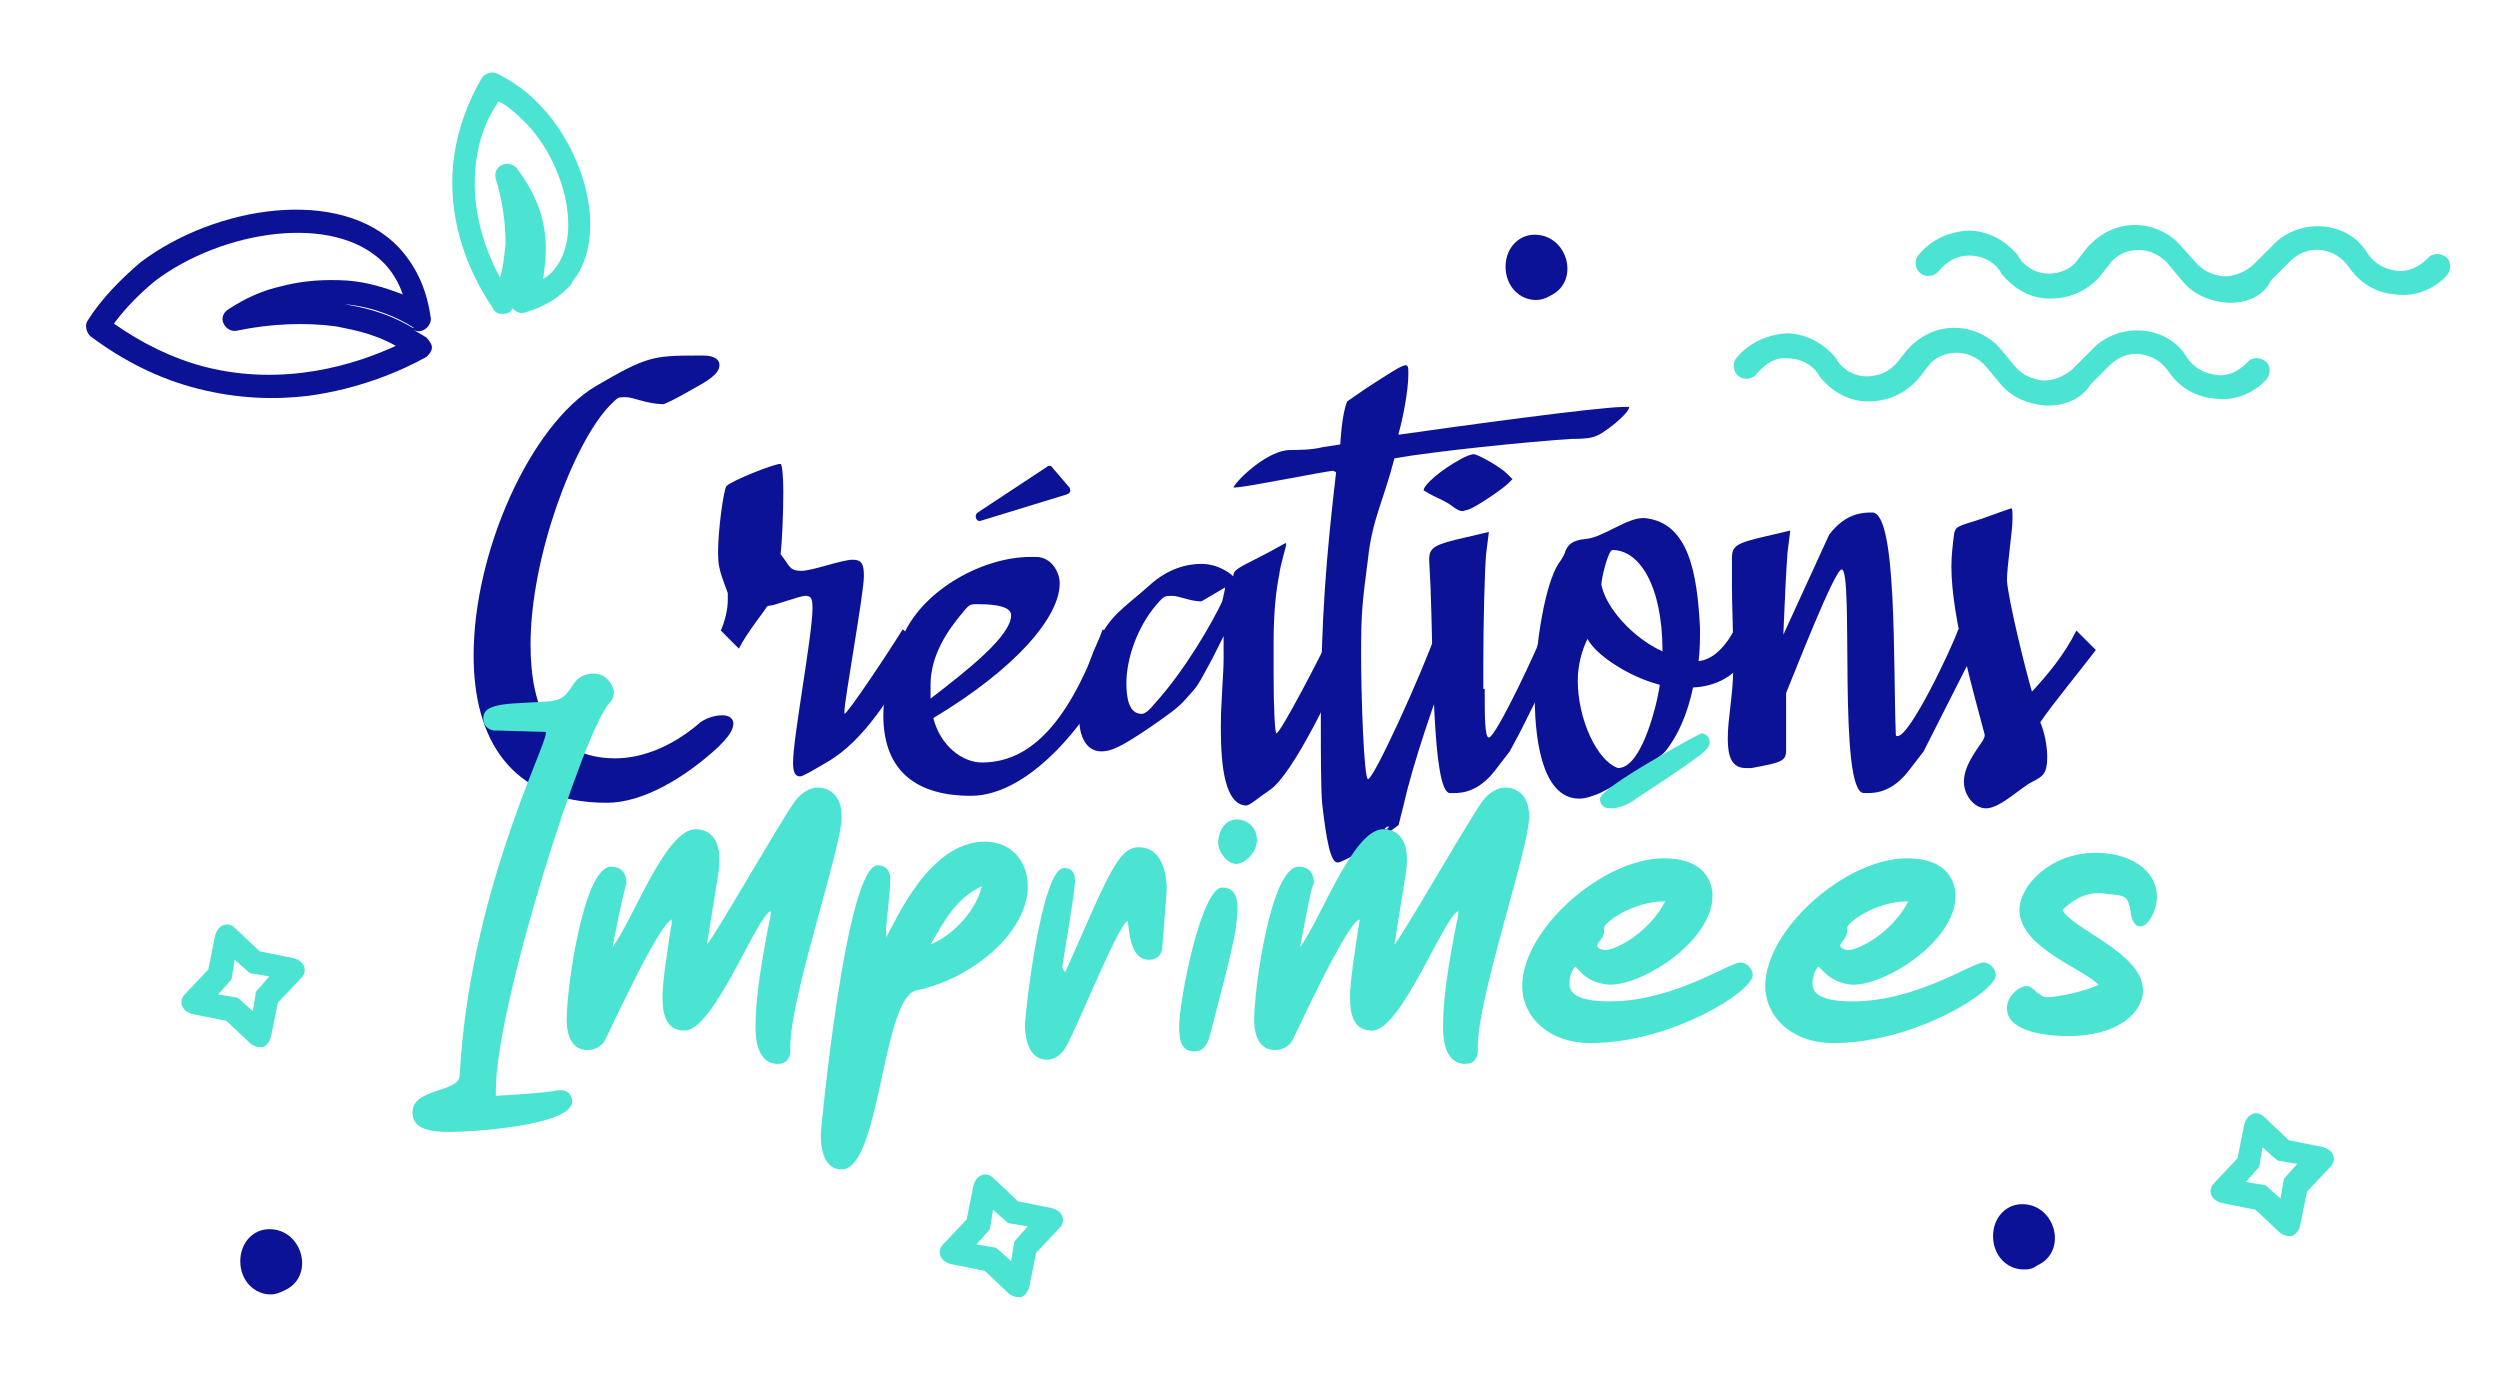 <?xml version="1.0" encoding="utf-8"?>
<!-- Generator: Adobe Illustrator 25.2.3, SVG Export Plug-In . SVG Version: 6.00 Build 0)  -->
<svg version="1.1" id="Calque_1" xmlns="http://www.w3.org/2000/svg" xmlns:xlink="http://www.w3.org/1999/xlink" x="0px" y="0px"
	 viewBox="0 0 180 100" style="enable-background:new 0 0 180 100;" xml:space="preserve">
<style type="text/css">
	.st0{fill:#4BE3D2;}
	.st1{fill:#0B1296;}
	.st2{enable-background:new    ;}
</style>
<g>
	<g>
		<path class="st0" d="M164.8,89c-0.2,0-0.4-0.1-0.6-0.2l-1.8-1.7l-2.5-0.5c-0.3-0.1-0.6-0.3-0.7-0.6c-0.1-0.3,0-0.6,0.2-0.8
			l1.7-1.8l0.5-2.5c0.1-0.3,0.3-0.6,0.6-0.7c0.3-0.1,0.6,0,0.8,0.2l1.8,1.7l2.5,0.5c0.3,0.1,0.6,0.3,0.7,0.6c0.1,0.3,0,0.6-0.2,0.8
			l-1.7,1.8l-0.5,2.5c-0.1,0.3-0.3,0.6-0.6,0.7C165,89,164.9,89,164.8,89z M161.7,85.1l1.2,0.2c0.2,0,0.3,0.1,0.4,0.2l0.9,0.8
			l0.2-1.2c0-0.2,0.1-0.3,0.2-0.4l0.8-0.9l-1.2-0.2c-0.2,0-0.3-0.1-0.4-0.2l-0.9-0.8l-0.2,1.2c0,0.2-0.1,0.3-0.2,0.4L161.7,85.1z
			 M161.9,83.7L161.9,83.7L161.9,83.7z"/>
		<path class="st0" d="M18.7,75.4c-0.2,0-0.4-0.1-0.6-0.2l-1.8-1.7L13.8,73c-0.3-0.1-0.6-0.3-0.7-0.6c-0.1-0.3,0-0.6,0.2-0.8
			l1.7-1.8l0.5-2.5c0.1-0.3,0.3-0.6,0.6-0.7c0.3-0.1,0.6,0,0.8,0.2l1.8,1.7l2.5,0.5c0.3,0.1,0.6,0.3,0.7,0.6c0.1,0.3,0,0.6-0.2,0.8
			L20,72.2l-0.5,2.5c-0.1,0.3-0.3,0.6-0.6,0.7C18.9,75.4,18.8,75.4,18.7,75.4z M15.7,71.6l1.2,0.2c0.2,0,0.3,0.1,0.4,0.2l0.9,0.8
			l0.2-1.2c0-0.2,0.1-0.3,0.2-0.4l0.8-0.9l-1.2-0.2c-0.2,0-0.3-0.1-0.4-0.2l-0.9-0.8l-0.2,1.2c0,0.2-0.1,0.3-0.2,0.4L15.7,71.6z
			 M15.9,70.1L15.9,70.1L15.9,70.1z"/>
		<path class="st0" d="M73.3,93.4c-0.2,0-0.4-0.1-0.6-0.2l-1.8-1.7L68.4,91c-0.3-0.1-0.6-0.3-0.7-0.6c-0.1-0.3,0-0.6,0.2-0.8
			l1.7-1.8l0.5-2.5c0.1-0.3,0.3-0.6,0.6-0.7c0.3-0.1,0.6,0,0.8,0.2l1.8,1.7l2.5,0.5c0.3,0.1,0.6,0.3,0.7,0.6c0.1,0.3,0,0.6-0.2,0.8
			l-1.7,1.8l-0.5,2.5c-0.1,0.3-0.3,0.6-0.6,0.7C73.5,93.4,73.4,93.4,73.3,93.4z M70.3,89.6l1.2,0.2c0.2,0,0.3,0.1,0.4,0.2l0.9,0.8
			l0.2-1.2c0-0.2,0.1-0.3,0.2-0.4l0.8-0.9l-1.2-0.2c-0.2,0-0.3-0.1-0.4-0.2l-0.9-0.8l-0.2,1.2c0,0.2-0.1,0.3-0.2,0.4L70.3,89.6z
			 M70.5,88.1L70.5,88.1L70.5,88.1z"/>
		<path class="st1" d="M19.5,93.2c-1.2,0-2.2-1-2.2-2.4c0-1.3,0.9-2.3,2.1-2.3c2.4,0,3.3,3.4,1.1,4.4C20.1,93.1,19.8,93.2,19.5,93.2
			z"/>
		<path class="st1" d="M145.7,91.4c-1.2,0-2.2-1-2.2-2.4c0-1.3,0.9-2.3,2.1-2.3c2.4,0,3.3,3.4,1.1,4.4
			C146.3,91.4,146,91.4,145.7,91.4z"/>
		<path class="st1" d="M110.6,21.6c-1.2,0-2.2-1-2.2-2.4c0-1.3,0.9-2.3,2.1-2.3c2.4,0,3.3,3.4,1.1,4.4
			C111.3,21.5,110.9,21.6,110.6,21.6z"/>
	</g>
	<g>
		<path class="st1" d="M14.3,28c-2.8-0.7-5.4-2-7.8-3.8c-0.3-0.3-0.4-0.8-0.2-1.1c1-1.6,2.4-3,3.8-4.2c5.4-4.1,14.4-5.5,18.6-1.1
			c1.2,1.3,2,2.9,2.3,5c0.1,0.3-0.1,0.7-0.4,0.9c-0.3,0.2-0.6,0.2-0.9,0c0.3,0.2,0.7,0.4,1,0.6c0.2,0.2,0.4,0.5,0.4,0.7
			c0,0.3-0.2,0.5-0.4,0.7c-1.8,1-4.8,2.3-8.5,2.8C19.7,28.8,17.1,28.7,14.3,28z M24.2,23.5c-2.2-0.3-4.7-0.2-7.1,0.3
			c-0.4,0.1-0.8-0.1-1-0.5c-0.2-0.4,0-0.8,0.3-1c1.2-0.8,2.5-1.4,3.9-1.7c1.5-0.4,3.1-0.5,4.7-0.4l0,0c1.4,0.1,2.7,0.5,4,1
			c-0.3-0.9-0.8-1.7-1.4-2.3C24,15.3,16,16.6,11.2,20.2c-1.1,0.9-2.1,1.9-3,3.1c2,1.4,4.2,2.5,6.5,3.1c5.8,1.5,11-0.2,13.8-1.5
			C26.7,23.9,25.1,23.7,24.2,23.5z M24.8,21.9C24.7,21.9,24.7,21.9,24.8,21.9c1.1,0.2,2.9,0.5,4.9,1.7c0,0,0.1,0,0.1,0
			C28.7,22.9,27,22.1,24.8,21.9L24.8,21.9z"/>
	</g>
	<g>
		<path class="st0" d="M41.1,20.5c-0.8,0.9-1.9,1.6-3.3,2c-0.3,0.1-0.6,0-0.9-0.3c0,0,0,0,0,0c-0.1,0.3-0.4,0.4-0.7,0.4
			c-0.3,0-0.6-0.1-0.7-0.4c-1.3-1.9-3.5-5.9-2.8-11c0.3-2,1-3.9,2-5.6c0.2-0.3,0.7-0.5,1.1-0.3C37,5.9,38.1,6.7,39,7.7
			c3,3.2,4.7,8.8,2.5,12.2C41.3,20.1,41.2,20.3,41.1,20.5z M34.3,11.5C33.8,15.1,35,18.1,36,20c0.3-1,0.3-1.8,0.4-2.4
			c0-1.5-0.2-3.1-0.7-4.7c-0.1-0.4,0-0.8,0.4-1c0.4-0.2,0.8-0.1,1.1,0.2c0.6,0.8,1.1,1.6,1.5,2.6c0.4,1,0.6,2.1,0.6,3.2l0,0
			c0,0.7-0.1,1.5-0.2,2.2c0.3-0.2,0.6-0.4,0.8-0.7c2.1-2.5,0.7-7.7-2-10.5c-0.6-0.6-1.2-1.2-2-1.6C35,8.6,34.5,10,34.3,11.5z"/>
	</g>
</g>
<g>
	<g>
		<path class="st1" d="M51.7,53.8c-2.4,2.2-5.4,4-8,4c-7.1,0-9.6-4.8-9.6-10.6c0-7.5,4.1-16.6,8.8-19.4c3.6-2.1,4.1-2.2,7.2-2.2h0.5
			c0.5,0,1.2,0.1,1.2,0.7s-0.8,1.1-1.9,1.7c-0.7,0.4-1.4,0.8-2.1,1.1h0c-1.2,0-2.2-0.5-2.7-0.5h-0.2c-0.4,0-0.4,0-1,0.6
			c-2.6,2.7-5.7,10.9-5.7,17.2c0,4.6,1.5,8.2,6.1,8.2c2,0,4.1-0.9,5.9-2.4c0.5-0.5,1.3-0.7,1.8-0.7c0.3,0,0.8,0.1,0.8,0.6
			C52.8,52.6,52.4,53.1,51.7,53.8z"/>
		<path class="st1" d="M59.5,54.9c-1.2,0.7-1.7,1-1.9,1c-0.4,0-0.5-0.4-0.5-1c0-1.8,1.4-9.2,1.4-11.1c0-0.7-0.1-0.9-0.5-0.9
			c-0.4,0-2.3,0.7-2.5,0.7c-0.1,0-0.2,0-0.3,0.1c0,0.1-1.4,1.8-2,3l-1.3-1.3c0.3-0.7,0.5-1.5,0.5-2.2c0-0.2,0-0.4,0-0.5L52,41.6
			c-0.2-0.6-0.3-1-0.3-1.8c0-1.7,0.4-4.5,0.6-4.8c0.4-0.4,3.4-1.6,3.9-1.6c0.1,0,0.2,0.8,0.2,2c0,1.6-0.1,3.8-0.2,4.5l0.3,0.4
			c0.4,0.6,0.5,0.8,1.2,0.8c0.8,0,2.9-0.8,3.7-0.8c0.7,0,0.8,0.4,0.8,1.2c0,1.2-1.4,8.9-1.4,9.7c0,0.1,0,0.2,0,0.2
			c0.2,0,2.9-4,4.2-6.1l1.3,1.3C64.1,50.1,62.3,53.3,59.5,54.9z"/>
		<path class="st1" d="M63.6,51.5c0-1.7,0.6-4,1.5-5.9c1.5-3.2,5.7-5.5,9.1-5.5h0.4c1.1,0,1.7,1.1,1.7,1.9c0,2.4-3.1,6.1-9.1,9.7
			c0.5,2,2.1,3.2,3.5,3.2c4,0,6.6-3.8,8.7-9.6l1.4,1.4c-1.7,4.5-6.4,10.6-10.9,10.6C66.2,57.3,63.6,55.7,63.6,51.5z M69.4,44
			c-1.2,1.4-2.4,3.2-2.4,5.3c0,0.4,0,0.7,0,1c2.6-2,5.8-4.5,5.8-6c0-0.5-0.7-0.8-2.4-0.8C69.9,43.5,69.8,43.5,69.4,44z"/>
		<path class="st1" d="M87.9,52.4c0-1.9,0.2-3.8,0.2-5v-1.6l-0.8,1.6c-1.2,2.2-1,1.9-1.9,2.9c-0.5,0.6-1.2,1.1-2.5,2
			c-2.2,1.5-2.9,1.8-3.6,1.8c-1.1,0-1.6-1.1-1.6-2.4c0-1.6,0.5-3.7,1.3-5.4c0.9-2,1.9-2.5,3.7-4.1c1.4-1.3,2.8-1.6,3.8-1.6
			c1.4,0,2.3,0.9,2.3,0.9c0-0.4,0.1-0.5,1.9-1.4c1-0.5,1.8-1,1.9-1v0.1c0,0.2-0.4,1.4-0.5,2.2c-0.2,1-0.4,2.5-0.4,4.9
			c0,0.8,0,1.6,0,2.3c0,2.5,0.1,4.2,0.2,4.2c0.3,0,3.3-5.8,4-7.3l1.3,1.3c-1,2.4-4.1,9-5.8,10.1c-0.9,0.6-1.4,1.1-1.7,1.1
			C88.2,57.9,87.9,55.2,87.9,52.4z M83.3,43.5c-1.4,1.6-2.2,3.9-2.2,5.7c0,1.1,0.2,2.2,1.1,2.2c0.2,0,0.5-0.2,0.9-0.7
			c2.2-2.4,4.2-5.9,4.9-7.4l0.2-0.9v-0.1l-1.7,1c-0.8,0-1.6-0.4-2.1-0.4C83.9,42.9,83.8,42.9,83.3,43.5z"/>
		<path class="st1" d="M115.3,31.2c-0.5,0.3-0.9,0.4-2.1,0.4c-3.2,0.2-10,0.9-12.8,1.4c-0.8,3.1-1.6,4.4-1.9,7.2
			c-0.4,3.1-0.5,3.8-0.5,6.9c0,3,0.2,9,0.5,9c0.4,0,3.8-7.4,5-10.8l1.3,1.3c-1.5,3.6-3.2,8.9-3.7,11.2l-0.4,1.6l-0.8,0.6
			c-1.4,1-3.2,2.1-3.6,2.1c-0.5,0-0.8-1.6-1.1-4.2c-0.1-1.1-0.1-3.6-0.1-6.1c0-7.2,0.4-11.8,1.1-17.8l-0.2-0.1
			c-0.5,0-6.3,1.2-7.1,1.2c0,0-0.1,0-0.1,0c0.3-0.6,2.5-2.7,4.1-2.7c0.4,0,1.6,0,2.3-0.2l1.3-0.2c0,0,0.1-2.2,0.5-3.1l1.3-0.9
			c1.7-1.1,2.6-1.7,2.9-1.7c0.2,0,0.2,0.2,0.2,0.5v0.2c0,1.1-0.4,3.2-0.7,4.2l0,0.1c4.2-0.6,14.4-2,16.2-2c0.1,0,0.4,0,0.4,0
			C117.3,29.7,116.1,30.7,115.3,31.2z M100,59.5C100,59.5,100,59.5,100,59.5c-0.1,0-0.3,0.1-0.3,0.2c0,0,0,0,0,0
			C99.8,59.8,100,59.6,100,59.5z"/>
		<path class="st1" d="M106.1,32.7c0.3,0,1.9,0.9,2.4,1.4l0.4,0.4l-0.3,0.3c-0.4,0.4-2.3,1.7-2.9,1.9c-0.1,0-0.3,0.1-0.4,0.1
			c-0.2,0-0.4-0.1-0.8-0.4c-0.4-0.3-0.9-0.5-1.3-0.7c-0.4-0.2-0.7-0.4-0.7-0.4c0-0.4,1.3-1.5,2.6-2.2
			C105.6,32.8,106,32.7,106.1,32.7z M106.9,49.6c0,2,0,3.5,0.3,3.5c0.5,0,3.6-6.6,4-7.8l1.3,1.3l-3.1,6.2l-0.7,1.3l-1,1.3
			c-1.2,1.6-2.4,1.7-3,1.7h-0.3c-1.3,0-1.2-10-1.4-14.8l-0.1-2c0-0.9,0.4-1.1,2.6-1.6l1.7-0.4l-0.2,1.6c-0.1,1.2-0.2,4.8-0.2,7.9
			V49.6z"/>
		<path class="st1" d="M114.2,38.8c1.2-0.1,2.9-1.5,4.1-1.5h0.1c3.2,0.3,3.8,4,4,7.9c0,0.8,0,1.6-0.1,2.4c0.9-0.1,1.8-0.8,2.6-2.3
			l1.3,1.3c-0.9,1.8-2.3,2.8-4.3,2.9c-0.4,1.9-1.1,3.5-2,4.6c-0.4,0.5-2.9,2.1-4.7,3c-0.5,0.2-1,0.4-1.5,0.4c-2.4,0-3.2-3.5-3.2-7.4
			c0-3.9,0.8-8.1,1.7-9.5c0.3-0.4,0.5-0.8,0.5-0.9C112.9,39.2,113.2,38.9,114.2,38.8z M116.5,55.3c1.9,0,3-5.6,3-6
			c-2-0.5-4.5-2-5.2-3.3c-0.4,0.8-0.7,1.9-0.7,3C113.6,51.8,115,54.8,116.5,55.3z M119.7,46.9c0-4.8-1.7-7.3-3.6-7.3
			c-0.3,0-0.8,2-0.8,2.5C115.6,43.7,117.5,45.9,119.7,46.9z"/>
		<path class="st1" d="M141,45.3l1.3,1.3l-3.8,7.5l-1,1.3c-1.2,1.6-2.4,1.7-3,1.7h-0.3c-1.9,0-0.7-16.1-1.6-16.1
			c-0.5,0-3.3,7.2-4,8.9c0,1,0,1.6,0,2.4v1.7c0,0.8-0.3,0.9-2.5,1.3c-0.1,0-0.3,0-0.4,0c-1,0-1.3-0.8-1.3-2.1c0-1.6,0.4-3.1,0.4-5.4
			c0-2.2-0.1-4.2-0.1-5.6v-2c0-0.9,0.3-1.1,2.5-1.6l1.7-0.4l-0.2,1.6c-0.1,1.3-0.2,3.5-0.3,5.9l3.3-7.2c1.2-1.6,2.5-1.6,3.1-1.6
			c1.8,0,1.5,10.8,1.7,16c0,0.1,0.1,0.1,0.1,0.1C137.5,53.1,140.6,46.5,141,45.3z"/>
		<path class="st1" d="M146.3,49.8c1.1-1.2,2.3-2.6,3.2-4.4l1.4,1.4c-0.9,1.2-3.2,4-4,5.2c0.3,0.7,0.5,1.7,0.5,2.5
			c0,1.2-0.3,1.4-1.1,1.8c-0.8,0.4-2.3,1.9-3.3,1.9c-0.9,0-1.6-1-1.6-1.9c0-0.7,0.3-1.4,0.9-2.3c0.4-0.6,0.6-0.8,0.6-1.1
			c-0.7-2.7-2.4-8.4-2.4-12.1c0-0.8,0.1-1.6,0.2-2.4c0.1-0.4,0.2-0.5,1.2-0.8c1-0.3,1.7-0.6,2.9-1c0.1,0,0.1,0.2,0.1,0.8
			c0,0.8-0.4,3.4-0.4,4.4C144.6,43.2,145.8,48.1,146.3,49.8z"/>
	</g>
	<path class="st1" d="M70.4,36.9l5-3.3c0.1-0.1,0.3-0.1,0.4,0.1l1.2,1.4c0.1,0.2,0.1,0.4-0.2,0.5l-6.2,1.9
		C70.3,37.6,70.1,37.1,70.4,36.9z"/>
</g>
<g>
	<g class="st2">
		<path class="st0" d="M35.7,78.5c0,0.1,0,0.2,0,0.4c5.1-0.3,3.9-0.4,4.7-0.4c0.6,0,0.8,0.5,0.8,0.8c0,1.8-7.6,2.2-8.7,2.2
			c-1.3,0-2.8-0.1-2.8-1.4c0-1.8,3.4-1.4,3.4-2.7c0.7-13,6.2-23.6,6.2-24.6c0,0,0-0.1,0-0.1c-3.3-0.1-3.4-0.1-3.4-0.1
			c-0.1,0-0.2,0-0.3,0c-0.1,0-0.8-0.1-0.8-0.9c0-1.2,2.2-1,4.7-1.2c2-0.1,1.3-2,3.3-2c0.8,0,1.4,0.8,1.4,1.4c0,0.2-0.1,0.5-0.3,0.7
			C42.1,52.4,35.7,72.3,35.7,78.5z"/>
		<path class="st0" d="M44.1,68.2c1.5-2,3.8-8.5,6-8.5c0.6,0,1.7,0.3,1.7,2.2c0,0.8-0.1,1-0.9,6.1c0.4-0.3,5.6-9.4,6.4-10.4
			c0.4-0.5,1-0.9,1.6-0.9c0.1,0,1.7,0,1.7,2.1c0,2.3-3.7,12.9-3.7,16.6v0.3c0,0.6-0.4,0.9-0.9,0.9c-1.5,0-1.6-1.9-1.6-2.6v-0.1
			c0-3.2,1.1-7.9,1.1-8.1v-0.2c-1,0.3-4.1,8.6-6.2,8.6c-1.2,0-1.6-0.9-1.6-2.4c0-1.1,0.3-3,0.7-5.6c-0.9,0.1-4.8,8.7-4.9,8.8
			c-0.3,0.4-0.7,0.6-1.2,0.6c-1.4,0-1.5-1.6-1.5-2.2c0-2.2,1.2-11,3.2-11c1.1,0,1.1,1,1.1,1.2C45,64,44.9,64.1,44.1,68.2z"/>
		<path class="st0" d="M63.2,62.3c0.1,0,0.9,0,0.9,1c0,1-0.3,3.2-0.3,3.6c0,0.2,0,0.4,0,0.6c0.7-1.2,3.1-6.9,7.1-6.9
			c2,0,3.1,1.5,3.1,3.2c0,3.4-4.1,6.7-8,7.5c-2.5,0.5-2.6,12.9-5.4,12.9c-1.4,0-1.5-1.8-1.5-2.4v-0.2C59.1,81.4,60.9,62.3,63.2,62.3
			L63.2,62.3z M67,68c1.7-0.7,3.3-2.5,3.7-4.2C68.8,64.7,68,66.3,67,68z"/>
		<path class="st0" d="M73.8,73.8c0-0.9,1.2-11.3,2.8-11.3c0.2,0,0.8,0,0.8,0.9c0,0.9-0.9,5.9-0.9,6.2c0,0.1,0,0.2,0.2,0.4
			C79.8,63,80.5,61,82,61c1.9,0,2,2.5,2,2.9c0,0.4,0,0.3-0.3,4.1c0,0.4-0.1,1.1-1,1.1c-1.3,0-1.4-2-1.5-2.8c-0.7,0.2-4,8.6-4.6,9.3
			c-0.3,0.4-0.7,0.7-1.2,0.7C73.8,76.3,73.8,74.1,73.8,73.8z"/>
		<path class="st0" d="M84.9,73.9c0-1.9,1.6-10,3.1-10c0.6,0,1.1,0.3,1.1,1.5c0,0.1,0,0.2,0,0.2c-0.1,1.8-0.5,3.2-2,9
			c-0.2,0.7-0.5,1.1-1.1,1.1C85.1,75.7,84.9,75,84.9,73.9z M89.1,59c0.5,0,1.4,0.4,1.4,1.5c0,0.8-0.8,1.7-1.5,1.7
			c-0.6,0-1.3-0.8-1.3-1.6C87.8,59.6,88.3,59,89.1,59z"/>
		<path class="st0" d="M93.6,68.2c1.5-2,3.8-8.5,6-8.5c0.6,0,1.7,0.3,1.7,2.2c0,0.8-0.1,1-0.9,6.1c0.4-0.3,5.6-9.4,6.4-10.4
			c0.4-0.5,1-0.9,1.6-0.9c0.1,0,1.7,0,1.7,2.1c0,2.3-3.7,12.9-3.7,16.6v0.3c0,0.6-0.4,0.9-0.9,0.9c-1.5,0-1.6-1.9-1.6-2.6v-0.1
			c0-3.2,1.1-7.9,1.1-8.1v-0.2c-1,0.3-4.1,8.6-6.2,8.6c-1.2,0-1.6-0.9-1.6-2.4c0-1.1,0.3-3,0.7-5.6c-0.9,0.1-4.8,8.7-4.9,8.8
			c-0.3,0.4-0.7,0.6-1.2,0.6c-1.4,0-1.5-1.6-1.5-2.2c0-2.2,1.2-11,3.2-11c1.1,0,1.1,1,1.1,1.2C94.4,64,94.4,64.1,93.6,68.2z"/>
		<path class="st0" d="M113.4,69.6c-0.3,0.4-0.4,0.8-0.4,1.2c0,0.5,0.2,1.3,2.9,1.3c4.6,0,8.6-2.8,9.4-2.8c0.5,0,0.9,0.5,0.9,0.9
			c0,1.2-5.9,4.9-11.7,4.9c-3,0-4.9-1.9-4.9-4.1c0-4.1,5.8-9.2,10.2-9.2c3.1,0,3.5,1.9,3.5,2.7c0,3.2-4.9,6.4-7.4,6.4
			C114.1,70.8,113.6,69.6,113.4,69.6L113.4,69.6z M115.6,68.4c0.7,0,3.1-1.2,4.3-3.5h-0.1c-2.2,0-4.3,1.5-4.3,1.9V67
			c0,0.6-0.5,0.8-0.5,1.1C115,68.2,115.2,68.4,115.6,68.4z M115.2,57.5c0-0.8,7.2-4.7,7.3-4.7c0.3,0,0.6,0.3,0.6,0.6
			c0,0.5-0.1,0.7-5.3,4.1c-0.5,0.4-1.2,0.7-1.8,0.7C115.8,58.2,115.2,58.2,115.2,57.5z"/>
		<path class="st0" d="M130.9,69.6c-0.3,0.4-0.4,0.8-0.4,1.2c0,0.5,0.2,1.3,2.9,1.3c4.6,0,8.6-2.8,9.4-2.8c0.5,0,0.9,0.5,0.9,0.9
			c0,1.2-5.9,4.9-11.7,4.9c-3,0-4.9-1.9-4.9-4.1c0-4.1,5.8-9.2,10.2-9.2c3.1,0,3.5,1.9,3.5,2.7c0,3.2-4.9,6.4-7.4,6.4
			C131.7,70.8,131.1,69.6,130.9,69.6L130.9,69.6z M133.1,68.4c0.7,0,3.1-1.2,4.3-3.5h-0.1c-2.2,0-4.3,1.5-4.3,1.9V67
			c0,0.6-0.5,0.8-0.5,1.1C132.5,68.2,132.7,68.4,133.1,68.4z"/>
		<path class="st0" d="M147.4,71.8c0.7,0,2.7-0.4,3.7-0.9c-1.2-1.2-5.7-2.7-5.7-5.4c0-1.7,2.2-4.1,5.5-4.1c2.4,0,4.4,1.2,4.4,3.2
			c0,0.9-0.6,2.1-1.2,2.1c-0.6,0-0.7-1-0.7-1.1c-0.2-1-0.3-1.1-1.3-1.2c-0.3,0-0.6-0.1-0.9-0.1c-1,0-1.7,0.3-2.7,1.2
			c0.5,1.3,5.8,3.1,5.8,5.8c0,1.6-1.8,3.3-5.4,3.3c-0.4,0-4.4,0-4.4-2c0-0.9,0.9-1.6,1.4-1.6c0.3,0,0.5,0.2,0.8,0.5
			C147,71.6,147,71.8,147.4,71.8z"/>
	</g>
</g>
<path class="st0" d="M160.6,21.8c-0.1,0-0.1,0-0.2,0c-1.3-0.1-2.5-0.6-3.3-1.6l-1-1.2c-0.5-0.6-1.3-1-2.1-1c0,0,0,0,0,0
	c-0.8,0-1.6,0.3-2.1,1l-0.7,0.9c-0.9,1-2.1,1.6-3.6,1.6c-1.4,0-2.6-0.7-3.5-1.8l-0.1-0.2c-0.5-0.7-1.3-1.1-2.2-1.1h0
	c-0.9,0-1.6,0.4-2.2,1.1c-0.3,0.4-0.9,0.5-1.3,0.2s-0.5-0.9-0.2-1.3c0.9-1.1,2.1-1.7,3.6-1.8c1.4,0,2.7,0.7,3.6,1.8l0.1,0.2
	c0.5,0.7,1.3,1.1,2.1,1.1c0.8,0,1.6-0.3,2.1-1l0.7-0.9c0.9-1,2.1-1.6,3.4-1.6c0,0,0,0,0,0c1.3,0,2.6,0.6,3.4,1.6l1,1.1
	c0.5,0.6,1.2,0.9,2,1c0.8,0,1.5-0.3,2.1-0.8l1.4-1.4c0.9-1,2.3-1.5,3.6-1.4c1.4,0.1,2.6,0.8,3.3,2c0.5,0.7,1.2,1.1,2.1,1.2
	c0.8,0.1,1.6-0.3,2.2-0.9c0.3-0.4,0.9-0.4,1.3-0.1c0.4,0.3,0.4,0.9,0.1,1.3c-0.9,1-2.3,1.6-3.7,1.4c-1.4-0.1-2.6-0.8-3.4-2
	c-0.5-0.7-1.2-1.1-2-1.2c-0.8-0.1-1.6,0.2-2.2,0.8l-1.4,1.4C163,21.3,161.8,21.8,160.6,21.8z"/>
<path class="st0" d="M147.5,29.2c-0.1,0-0.1,0-0.2,0c-1.3-0.1-2.5-0.6-3.3-1.6l-1-1.2c-0.5-0.6-1.3-1-2.1-1h0c-0.8,0-1.6,0.3-2.1,1
	l-0.7,0.9c-0.9,1-2.1,1.6-3.6,1.6c-1.4,0-2.6-0.7-3.5-1.8l-0.1-0.2c-0.5-0.7-1.3-1.1-2.2-1.1c-0.9-0.1-1.6,0.4-2.2,1.1
	c-0.3,0.4-0.9,0.5-1.3,0.2c-0.4-0.3-0.5-0.9-0.2-1.3c0.9-1.1,2.2-1.7,3.6-1.8c1.4,0,2.7,0.7,3.6,1.8l0.1,0.2
	c0.5,0.7,1.3,1.1,2.1,1.1c0.8,0,1.6-0.3,2.2-1l0.7-0.9c0.9-1,2.1-1.6,3.4-1.6c0,0,0,0,0,0c1.3,0,2.6,0.6,3.4,1.6l1,1.2
	c0.5,0.6,1.2,0.9,2,1c0.8,0,1.5-0.3,2.1-0.8l1.4-1.4c0.9-1,2.3-1.5,3.6-1.4c1.4,0.1,2.6,0.8,3.3,2c0.5,0.7,1.2,1.1,2.1,1.2
	c0.9,0.1,1.6-0.3,2.2-0.9c0.3-0.4,0.9-0.4,1.3-0.1c0.4,0.3,0.4,0.9,0.1,1.3c-0.9,1-2.3,1.6-3.7,1.4c-1.4-0.1-2.6-0.8-3.4-2
	c-0.5-0.7-1.2-1.1-2-1.2c-0.8-0.1-1.6,0.2-2.2,0.8l-1.4,1.4C149.9,28.7,148.7,29.2,147.5,29.2z"/>
</svg>
